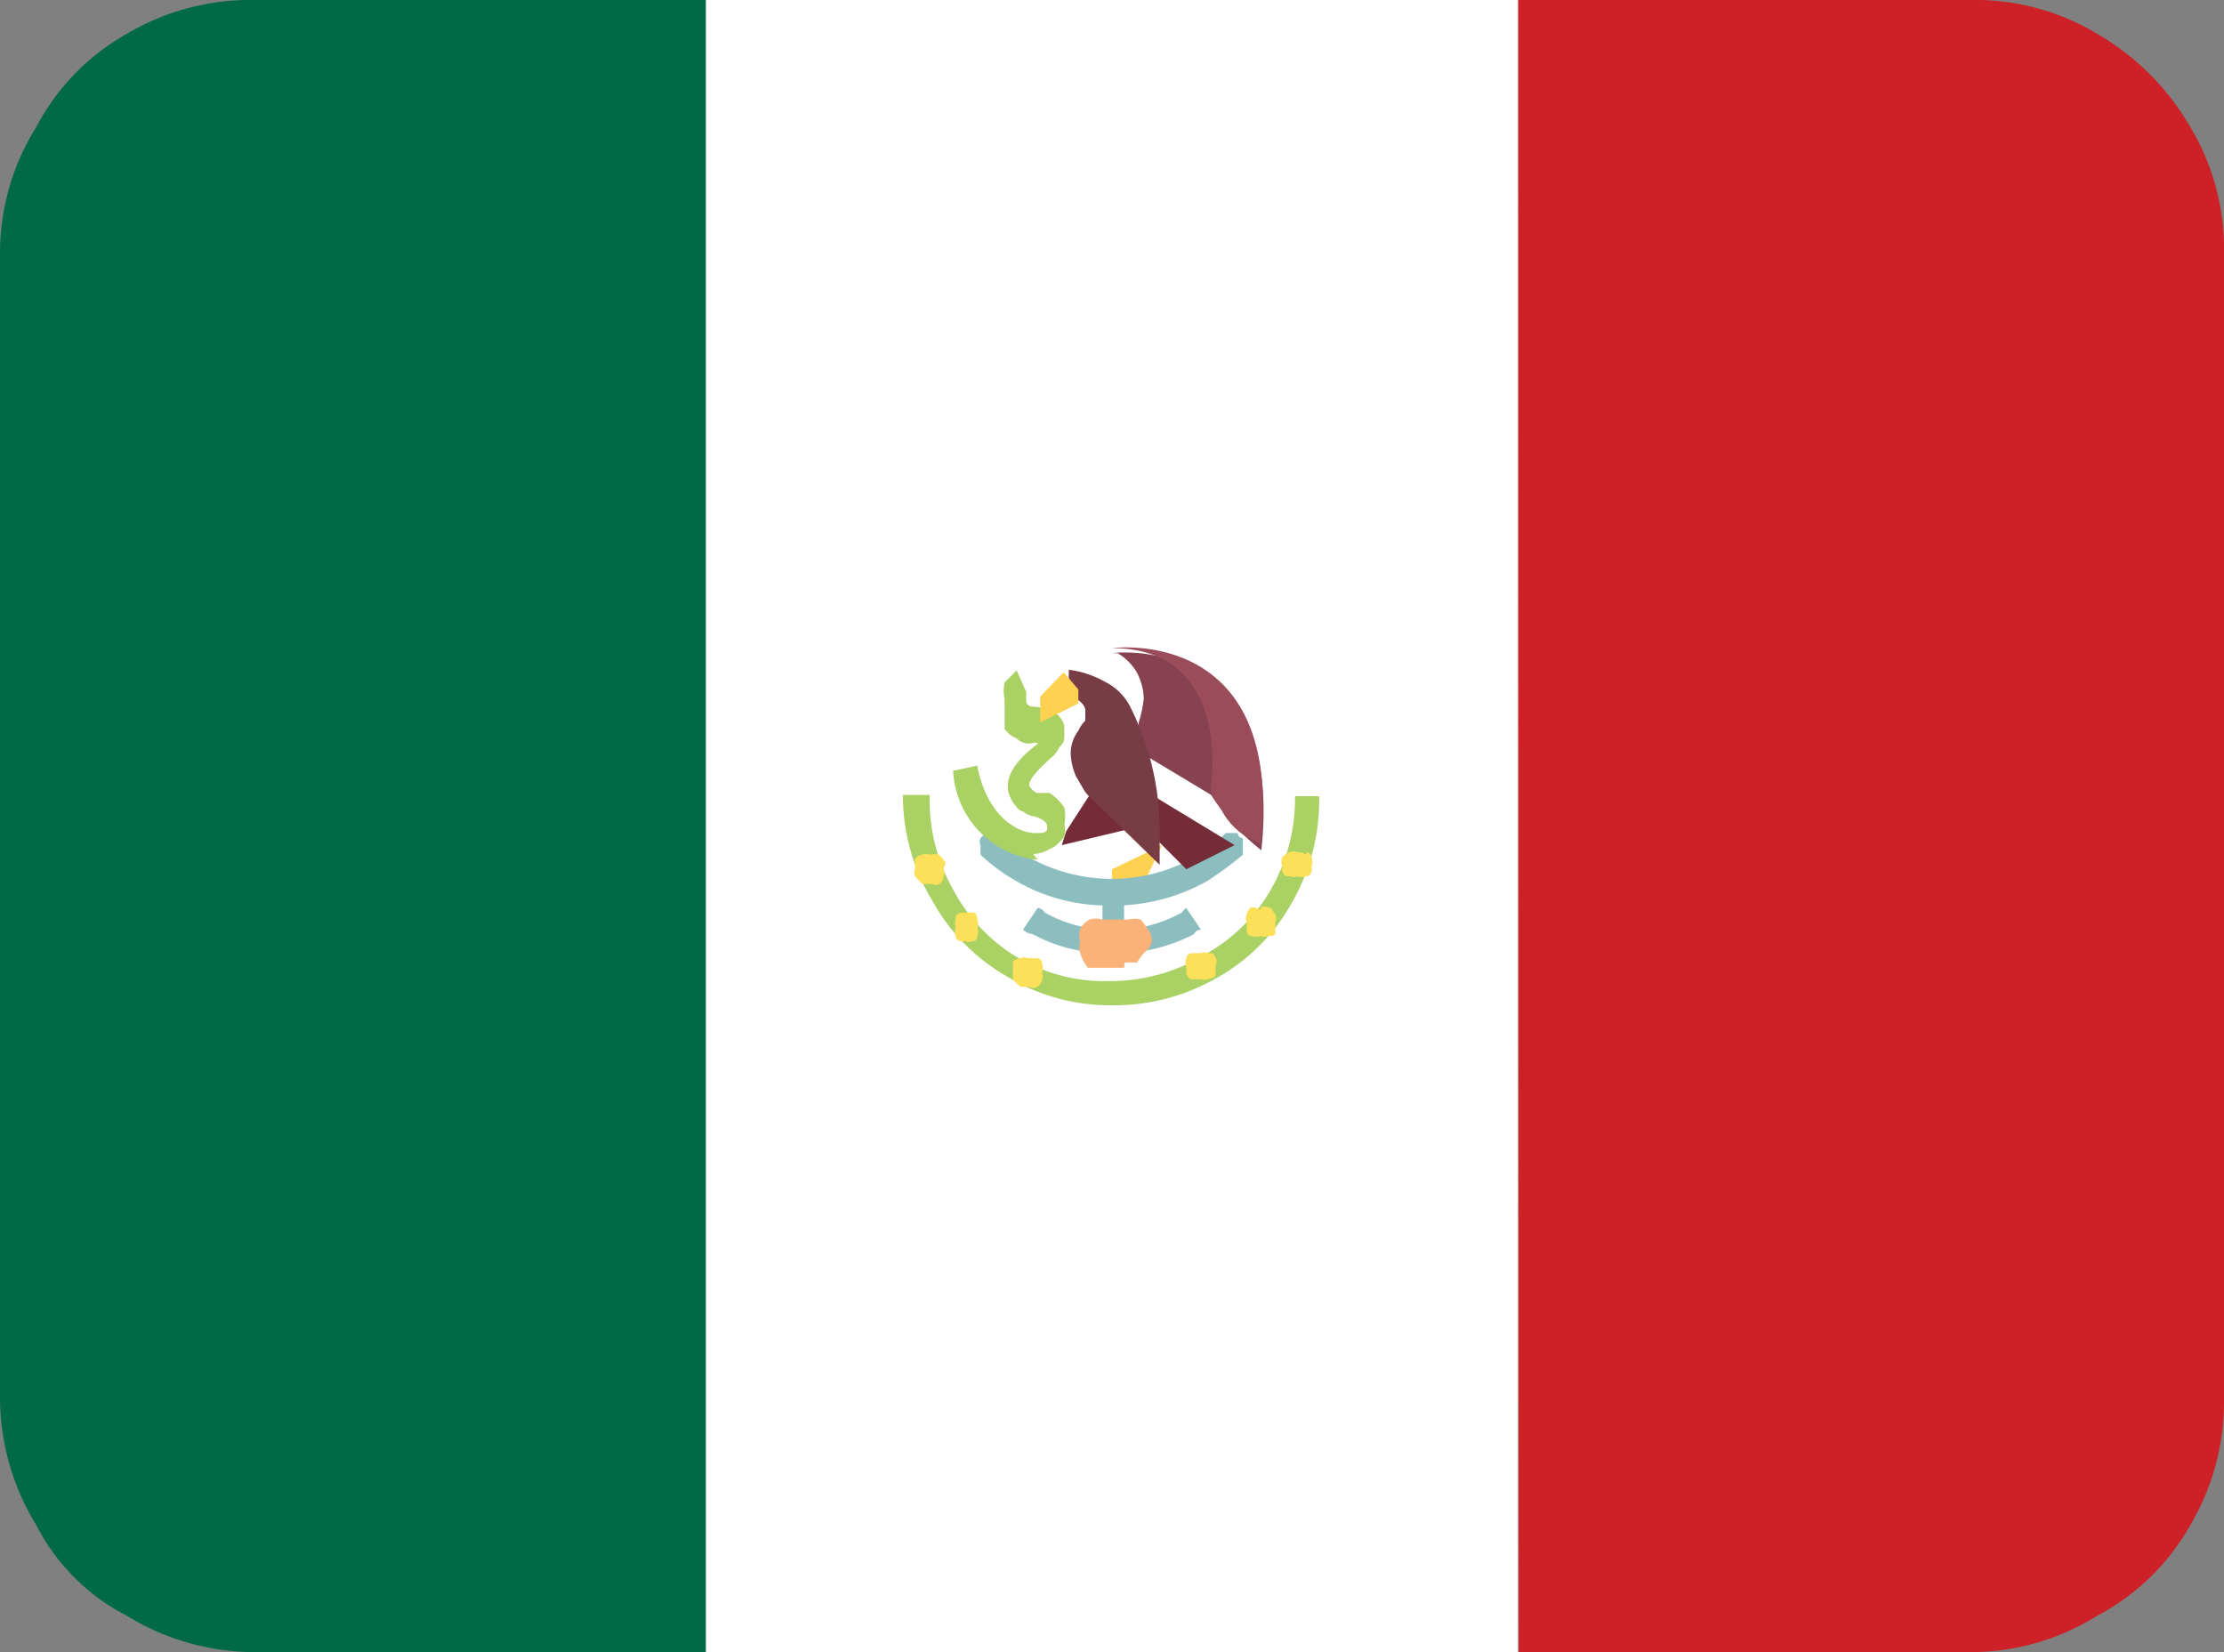 <svg xmlns="http://www.w3.org/2000/svg" width="35" height="26" viewBox="0 0 35 26">
  <rect x="0" y="0" width="35" height="26" fill="#808080" stroke="none"/>
  <title>mx</title>
  <g>
    <path d="M23.89,0H31a3.72,3.72,0,0,1,2,.53A4,4,0,0,1,34.47,2,3.72,3.72,0,0,1,35,4V22a3.81,3.81,0,0,1-.53,2A3.61,3.61,0,0,1,33,25.43,3.75,3.75,0,0,1,31,26h-7.1Z" fill="#ce2027" fill-rule="evenodd"/>
    <path d="M11.11,0V26H4a3.85,3.85,0,0,1-2-.57A3.29,3.29,0,0,1,.57,24,3.85,3.85,0,0,1,0,22V4A3.75,3.75,0,0,1,.57,2,3.61,3.61,0,0,1,2,.53,3.81,3.81,0,0,1,4,0Z" fill="#006946" fill-rule="evenodd"/>
    <rect x="11.11" width="12.78" height="26" fill="#fff"/>
    <polygon points="17.5 13.68 17.5 14.06 17.92 14.06 18.29 13.3 17.5 13.68" fill="#ffd150" fill-rule="evenodd"/>
    <path d="M17.5,15h0s0,0-.08,0a.08.08,0,0,1-.07-.07s0,0,0-.08v-.79s0,0,0-.08a.08.08,0,0,1,.07-.07s0,0,.08,0a.12.12,0,0,1,.11,0s0,0,.08.07v.95s0,.07-.08.07A.12.12,0,0,1,17.5,15Z" fill="#8cbebf" fill-rule="evenodd"/>
    <path d="M16.25,14.7s-.07,0-.15-.07l.23-.34s.07,0,.11.07a2.09,2.09,0,0,0,1.06.27,2.14,2.14,0,0,0,1.1-.27.23.23,0,0,1,.07-.07l.23.34s-.08,0-.11.07A2.62,2.62,0,0,1,17.5,15,2.48,2.48,0,0,1,16.25,14.7ZM16,13.87a3,3,0,0,1-.57-.42s0,0,0-.07,0,0,0-.08a.13.13,0,0,1,0-.11l.08-.08h.19s0,0,0,0a2.57,2.57,0,0,0,.49.38,2.67,2.67,0,0,0,2.61,0,2.29,2.29,0,0,0,.49-.38l0,0h.19s0,.08.08.08v.19s0,0,0,.07a5.26,5.26,0,0,1-.57.42,3,3,0,0,1-1.51.38A2.88,2.88,0,0,1,16,13.87Z" fill="#8cbebf" fill-rule="evenodd"/>
    <polygon points="16.78 13.08 16.71 13.3 17.8 13.04 17.2 12.43 16.78 13.08" fill="#742d38" fill-rule="evenodd"/>
    <path d="M16.33,13.53A1.48,1.48,0,0,1,15,12.13l.38-.08c.15.8.64,1.06.91,1.06.11,0,.19,0,.19-.07s0-.12-.19-.19a.36.36,0,0,1-.19-.08A.15.15,0,0,1,16,12.7c-.38-.42.11-.83.34-1l0,0v0l0,0a.18.18,0,0,0-.12,0h0a.26.26,0,0,1-.22-.08.41.41,0,0,1-.19-.15s0-.08,0-.11V11a.61.61,0,0,1,0-.26l.19-.19h0l.15.34s0,0,0,.08v.07s0,.08.11.08a1,1,0,0,1,.3.07.37.37,0,0,1,.19.23s0,0,0,0,0,.07,0,.15,0,.11-.08.19a.45.45,0,0,1-.11.15c-.26.23-.42.41-.34.49h0s.07.08.11.08.15,0,.19,0a.84.84,0,0,1,.23.23.72.72,0,0,1,0,.27v0a.4.4,0,0,1,0,.19c-.08.08-.12.15-.23.19a.53.53,0,0,1-.26.08h0Z" fill="#a9d163" fill-rule="evenodd"/>
    <path d="M17.92,11.37A2,2,0,0,0,18,11a.94.94,0,0,0-.11-.42.86.86,0,0,0-.3-.3s0,0-.08,0,2.72-.37,2.34,3.1a3.43,3.43,0,0,1-.79-.87l-1.13-.68Z" fill="#864250" fill-rule="evenodd"/>
    <polygon points="17.5 12.13 19.43 13.3 18.67 13.68 17.5 12.51 17.5 12.13" fill="#742d38" fill-rule="evenodd"/>
    <path d="M16.74,11a.4.4,0,0,1,.19,0,.26.26,0,0,1,.15.16s0,.11,0,.18a.55.55,0,0,0-.11.16.59.59,0,0,0-.12.37,1,1,0,0,0,.08.34l.11.19v0a.49.49,0,0,0,.12.15l1.09,1.06v-.53a4.31,4.31,0,0,0-.45-1.93s0,0,0,0a.88.88,0,0,0-.41-.42,1.54,1.54,0,0,0-.57-.19h0V11Z" fill="#783c46" fill-rule="evenodd"/>
    <path d="M16.74,10.58l-.37.38v.41l.6-.3s0,0,0-.07v-.15s0,0,0,0Z" fill="#ffd150" fill-rule="evenodd"/>
    <path d="M15.87,15.38a3.1,3.1,0,0,1-1.2-1.21,3.18,3.18,0,0,1-.46-1.66h.42A2.88,2.88,0,0,0,15,14a2.74,2.74,0,0,0,1,1.06,2.7,2.7,0,0,0,1.44.38A2.88,2.88,0,0,0,19,15,2.7,2.7,0,0,0,20,14a2.88,2.88,0,0,0,.38-1.47h.38a3.23,3.23,0,0,1-.42,1.66,3.06,3.06,0,0,1-1.21,1.21,3.23,3.23,0,0,1-1.66.42A3.1,3.1,0,0,1,15.87,15.38Z" fill="#a9d163" fill-rule="evenodd"/>
    <path d="M15.31,14.36s.07,0,.07.11a.15.15,0,0,1,0,.12.21.21,0,0,1,0,.15.07.07,0,0,1-.07.07.15.15,0,0,1-.12,0,.11.11,0,0,1-.07,0,.08.08,0,0,1-.08-.07.27.27,0,0,1,0-.15.18.18,0,0,1,0-.12c0-.07,0-.07.08-.11a.1.1,0,0,0,.07,0S15.27,14.36,15.31,14.36Zm-.53-.91s0,0,.07.08,0,.08,0,.15a.12.12,0,0,1,0,.11s0,.08-.07.12-.08,0-.15,0-.08,0-.12,0l-.11-.12a.12.12,0,0,1,0-.11c0-.07,0-.11,0-.15s.08-.08.11-.08a.18.18,0,0,1,.12,0A.35.35,0,0,1,14.78,13.45Z" fill="#fde05a" fill-rule="evenodd"/>
    <path d="M16.4,15.31a.17.17,0,0,1,0,.11s0,.07-.08.11-.08,0-.15,0-.08,0-.11,0l-.12-.11s0-.08,0-.11,0-.12,0-.16.08-.07.12-.07a.12.12,0,0,1,.11,0c.07,0,.11,0,.15,0a.09.09,0,0,1,.08.07A.3.3,0,0,1,16.4,15.31Z" fill="#fde05a" fill-rule="evenodd"/>
    <path d="M18.9,15a.13.13,0,0,1,.11,0c.08,0,.08,0,.12.07s0,.08,0,.16,0,0,0,.07,0,.08-.12.11-.07,0-.11,0-.11,0-.15,0-.08-.07-.08-.11,0,0,0-.07a.24.24,0,0,1,0-.16.09.09,0,0,1,.08-.07S18.82,15,18.9,15Zm.94-.72a.15.15,0,0,1,.12,0c.07,0,.07.08.11.11a.15.15,0,0,1,0,.12c0,.07,0,.11,0,.15s0,.07-.11.07a.15.15,0,0,1-.12,0,.23.23,0,0,1-.15,0,.07.07,0,0,1-.07-.07s0-.08,0-.15a.15.15,0,0,1,0-.12.2.2,0,0,1,.07-.11A.23.23,0,0,1,19.84,14.32Zm.72-.87a.09.09,0,0,1,.08.08.22.22,0,0,1,0,.15.15.15,0,0,1,0,.08.09.09,0,0,1-.08.07.21.21,0,0,1-.15,0,.12.12,0,0,1-.11,0c-.08,0-.08,0-.12-.07a.15.15,0,0,1,0-.08.22.22,0,0,1,0-.15s.08-.08.12-.08a.14.14,0,0,1,.11,0A.27.27,0,0,1,20.56,13.45Z" fill="#fde05a" fill-rule="evenodd"/>
    <path d="M17.69,15.23h-.38c-.08,0-.11,0-.19,0A.71.71,0,0,1,17,15a.31.31,0,0,1,0-.19.28.28,0,0,1,0-.19.36.36,0,0,1,.15-.15.33.33,0,0,1,.19,0h.42a.42.42,0,0,1,.19,0,1.18,1.18,0,0,1,.11.15.29.29,0,0,1,.07.19A.34.34,0,0,1,18,15a1.43,1.43,0,0,0-.11.15,1.18,1.18,0,0,0-.19,0Z" fill="#fab278" fill-rule="evenodd"/>
    <path d="M19.05,12.43a.7.7,0,0,0,.15.27,1.09,1.09,0,0,0,.53.53s.08,0,.11.07c.38-3.47-2.34-3.1-2.34-3.1C19.43,10.2,19.05,12.43,19.05,12.43Z" fill="#9b4c5b" fill-rule="evenodd"/>
  </g>
</svg>
